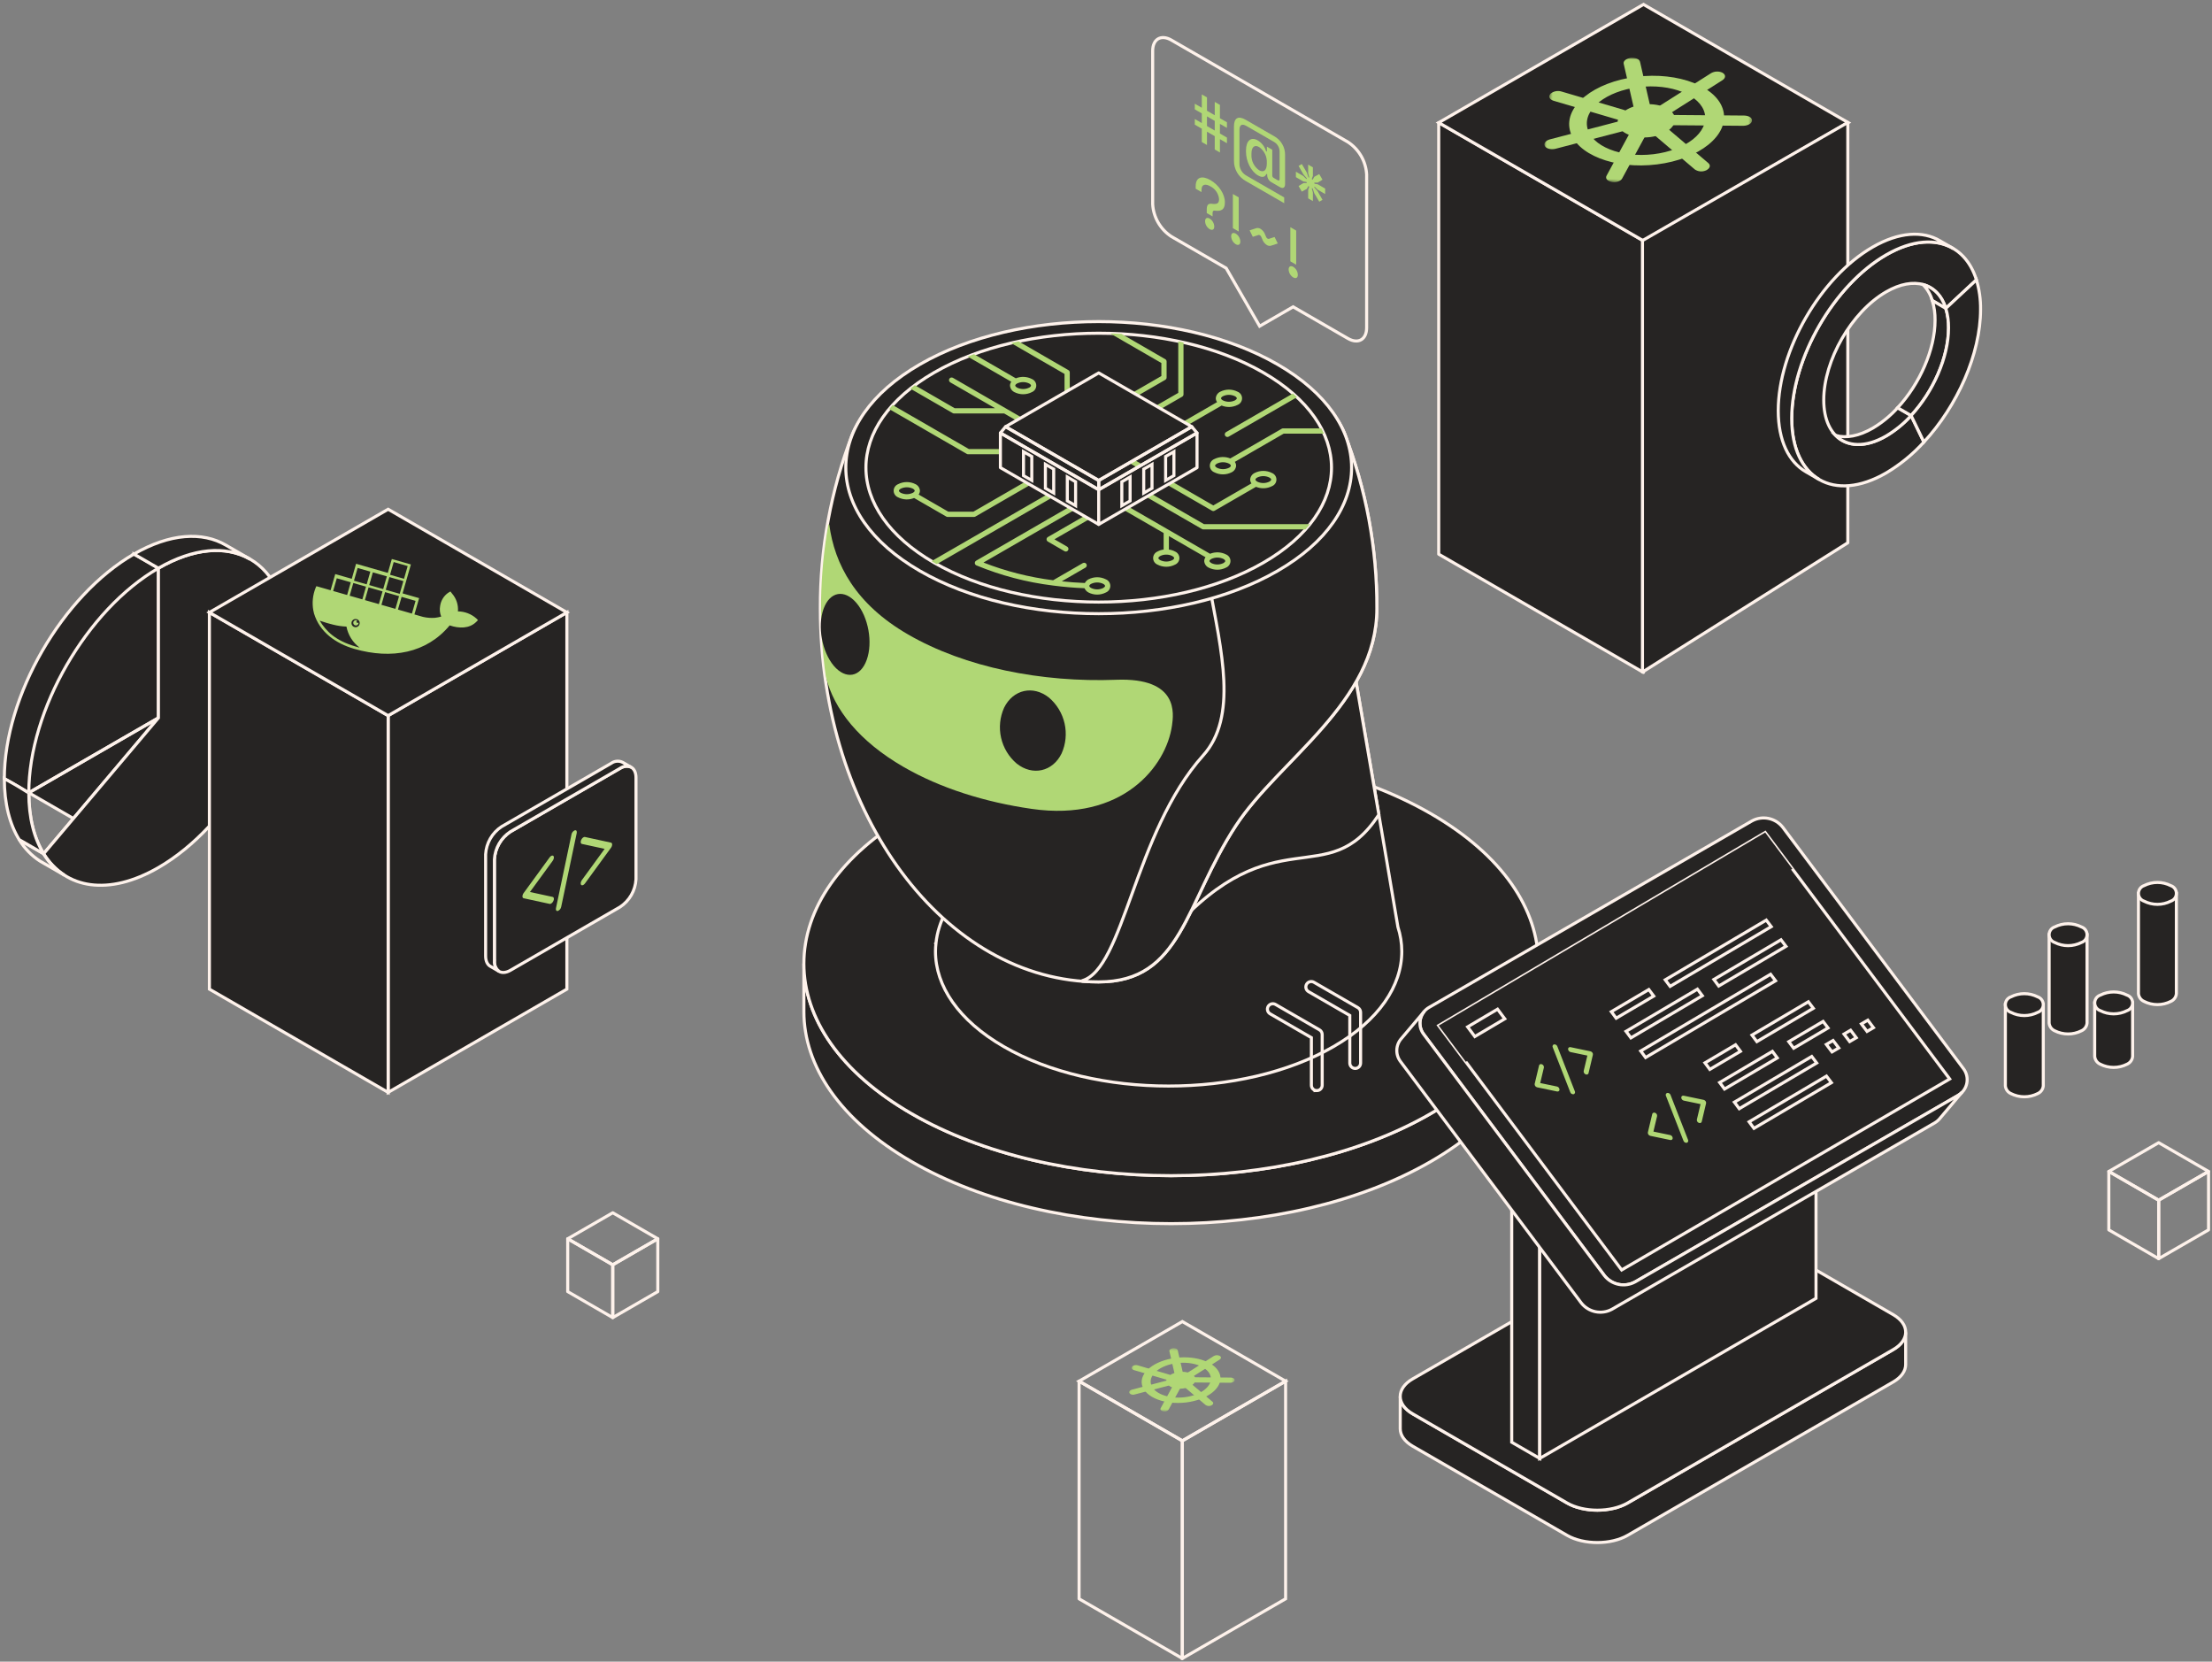 <svg width="723" height="543" viewBox="0 0 723 543" fill="none" xmlns="http://www.w3.org/2000/svg">
<rect x="0" y="0" width="723" height="543" fill="#808080" stroke="none"/>
<g clip-path="url(#clip0_53_8013)">
<path d="M51.777 185.675V234.596L9.411 259.058C9.411 232.038 28.379 199.185 51.777 185.675Z" fill="#F3B86D"/>
<path d="M43.778 181.057L72.743 197.779L31.237 271.658L1.412 254.444C1.412 227.424 20.38 194.57 43.778 181.061V181.057Z" fill="#262423" stroke="#FEF2EB"/>
<path d="M51.777 185.675V234.596L9.411 259.058C9.411 232.038 28.379 199.185 51.777 185.675Z" stroke="#FEF2EB"/>
<path d="M9.411 259.058L51.777 234.596L14.264 278.986C11.17 273.98 9.411 267.265 9.411 259.057V259.058Z" stroke="#FEF2EB"/>
<path d="M51.778 234.596V185.675C75.178 172.167 94.144 183.117 94.144 210.134C94.144 237.151 75.177 270.007 51.778 283.517C35.489 292.917 21.355 290.46 14.265 278.986L51.778 234.596Z" fill="#262423" stroke="#FEF2EB"/>
<path d="M43.778 181.056C55.546 174.261 66.191 173.656 73.868 178.172L81.335 182.483L81.328 182.495C73.695 178.317 63.275 179.036 51.777 185.675L43.778 181.056Z" fill="#262423" stroke="#FEF2EB"/>
<path d="M13.064 281.386C10.296 279.591 7.971 277.191 6.264 274.368L14.264 278.985C15.971 281.808 18.296 284.208 21.064 286.003L13.064 281.386Z" stroke="#FEF2EB"/>
<path d="M6.265 274.369C3.171 269.362 1.412 262.647 1.412 254.439C1.412 254.439 5.76 256.806 7.559 257.988C9.358 259.17 9.412 259.058 9.412 259.058C9.412 267.266 11.172 273.98 14.266 278.987L6.265 274.369Z" fill="#262423" stroke="#FEF2EB"/>
<path d="M126.864 356.973L185.283 323.235V200.128L126.864 233.853V356.973Z" fill="#262423" stroke="#FEF2EB"/>
<path d="M126.865 356.973L68.439 323.235V200.128L126.865 233.853V356.973Z" fill="#262423" stroke="#FEF2EB"/>
<path d="M126.865 233.857L68.439 200.132L126.865 166.416L185.284 200.132L126.865 233.857Z" fill="#262423" stroke="#FEF2EB"/>
<path d="M386.454 541.959L420.204 522.467V451.346L386.454 470.831V541.959Z" stroke="#FEF2EB"/>
<path d="M386.453 541.959L352.699 522.471V451.35L386.453 470.835V541.964V541.959Z" stroke="#FEF2EB" stroke-linecap="round" stroke-linejoin="round"/>
<path d="M386.453 470.83L352.699 451.345L386.453 431.868L420.203 451.347L386.453 470.83Z" stroke="#FEF2EB"/>
<path d="M161.602 280.834C161.704 279.021 162.23 277.256 163.138 275.683C164.046 274.11 165.311 272.773 166.831 271.778L202.648 251.099C205.523 249.439 207.875 250.799 207.875 254.117V287.349C207.773 289.162 207.248 290.926 206.34 292.499C205.432 294.072 204.167 295.41 202.648 296.405L166.831 317.085C163.954 318.745 161.602 317.385 161.602 314.068V280.834Z" fill="#262423" stroke="#FEF2EB"/>
<path d="M161.598 314.069V280.835C161.7 279.021 162.226 277.257 163.134 275.684C164.042 274.111 165.307 272.774 166.827 271.779L202.643 251.1C203.166 250.723 203.78 250.49 204.421 250.424C205.063 250.358 205.711 250.462 206.3 250.725L203.563 249.146C202.967 248.836 202.296 248.7 201.627 248.751C200.957 248.803 200.315 249.041 199.774 249.438L163.956 270.121C162.436 271.116 161.172 272.454 160.264 274.026C159.356 275.599 158.83 277.364 158.728 279.177V312.411C158.728 314.148 159.376 315.341 160.402 315.852L163.009 317.359C162.518 316.972 162.132 316.468 161.886 315.893C161.639 315.319 161.541 314.691 161.599 314.069H161.598Z" fill="#262423" stroke="#FEF2EB"/>
<path d="M187.888 271.323C187.608 271.439 187.362 271.623 187.171 271.858C186.98 272.093 186.851 272.371 186.795 272.669L181.719 296.78C181.587 297.402 181.864 297.807 182.337 297.685C182.616 297.569 182.862 297.385 183.053 297.15C183.244 296.915 183.373 296.636 183.43 296.339L188.507 272.228C188.637 271.606 188.361 271.202 187.889 271.328L187.888 271.323ZM180.888 279.723C180.611 279.417 180.058 279.617 179.654 280.172L171.147 291.843C170.913 292.151 170.779 292.523 170.762 292.909C170.762 293.247 170.906 293.48 171.147 293.533L179.654 295.379C180.054 295.466 180.61 295.028 180.889 294.401C181.168 293.774 181.065 293.194 180.661 293.107L173.217 291.491L180.661 281.28C181.063 280.726 181.164 280.028 180.885 279.722L180.888 279.723ZM199.699 275.357L191.192 273.511C190.792 273.423 190.234 273.86 189.957 274.487C189.68 275.114 189.78 275.693 190.184 275.781L197.628 277.396L190.184 287.608C189.784 288.162 189.678 288.86 189.957 289.166C190.236 289.472 190.787 289.266 191.192 288.717L199.699 277.048C199.933 276.739 200.068 276.367 200.085 275.98C200.082 275.641 199.938 275.408 199.696 275.357H199.699Z" fill="#B0D775"/>
<path d="M705.569 411.315L721.869 401.906V382.806L705.569 392.206V411.315Z" stroke="#FEF2EB" stroke-linecap="round" stroke-linejoin="round"/>
<path d="M705.568 411.315L689.274 401.906V382.806L705.568 392.206V411.315Z" stroke="#FEF2EB" stroke-linecap="round" stroke-linejoin="round"/>
<path d="M705.568 392.21L689.274 382.81L705.568 373.41L721.868 382.81L705.568 392.21Z" stroke="#FEF2EB" stroke-linecap="round" stroke-linejoin="round"/>
<path d="M200.278 430.58L215.001 422.08V404.816L200.278 413.316V430.58Z" stroke="#FEF2EB" stroke-linecap="round" stroke-linejoin="round"/>
<path d="M200.279 430.58L185.555 422.08V404.816L200.279 413.316V430.58Z" stroke="#FEF2EB" stroke-linecap="round" stroke-linejoin="round"/>
<path d="M200.279 413.315L185.555 404.815L200.279 396.315L215.002 404.815L200.279 413.315Z" stroke="#FEF2EB" stroke-linecap="round" stroke-linejoin="round"/>
<path d="M467.66 363.9C420.785 390.964 344.781 390.962 297.906 363.9C274.47 350.368 262.751 332.632 262.75 314.9V330.574C262.75 348.31 274.469 366.044 297.906 379.574C344.781 406.638 420.785 406.639 467.66 379.574C491.098 366.043 502.818 348.307 502.816 330.574V314.896C502.818 332.631 491.098 350.367 467.66 363.9Z" fill="#262423" stroke="#FEF2EB"/>
<path d="M262.75 314.893C262.75 297.158 274.468 279.422 297.906 265.893C344.782 238.831 420.784 238.831 467.661 265.893C491.097 279.426 502.817 297.161 502.817 314.893C502.817 332.625 491.098 350.364 467.661 363.893C420.786 390.957 344.782 390.955 297.907 363.893C274.47 350.367 262.751 332.631 262.75 314.893Z" fill="#262423" stroke="#FEF2EB"/>
<path d="M456.91 302.929C453.215 280.711 442.71 219.721 442.71 219.721C442.731 226.534 382.737 255.455 349.941 236.521C329.676 224.821 318.282 210.761 317.451 198.86V274.46L317.491 274.471C316.648 280.101 319.091 281.245 316.624 288.26C310.241 294.388 306.683 301.217 305.933 308.133L305.916 308.158L305.929 308.165C305.824 309.076 305.769 309.991 305.763 310.908C305.763 322.167 313.206 333.427 328.085 342.017C357.847 359.2 406.099 359.2 435.861 342.017C450.741 333.427 458.181 322.165 458.181 310.905C458.172 308.197 457.743 305.506 456.91 302.929Z" fill="#262423" stroke="#FEF2EB"/>
<path d="M450.685 266.212C446.732 243.118 442.707 219.721 442.707 219.721C442.728 226.544 382.734 255.455 349.938 236.521C334.124 227.396 323.804 216.844 319.597 206.99L317.448 207.19V248.242L382.876 304.292C416.775 266.212 433.827 292.042 450.685 266.212Z" fill="#262423" stroke="#FEF2EB"/>
<path d="M268.129 198.857C268.037 179.458 271.569 160.213 278.545 142.112C293.77 103.312 424.122 103.073 439.41 141.596C446.521 159.845 450.122 179.273 450.026 198.858C450.026 229.677 417.991 248.319 403.941 269.801C387.275 295.286 386.341 320.874 359.082 320.874C308.851 320.874 268.128 266.243 268.128 198.858L268.129 198.857Z" fill="#262423" stroke="#FEF2EB"/>
<path d="M423.656 125.805C417.856 125.505 411.685 127.515 405.256 133.005C371.842 161.552 415.956 221.567 393.256 246.87C370.711 271.991 367.334 316.9 353.599 320.5C353.671 320.5 353.744 320.572 353.816 320.665C355.56 320.799 357.316 320.874 359.083 320.874C386.344 320.874 387.276 295.286 403.942 269.801C417.992 248.319 450.027 229.676 450.027 198.858C450.123 179.273 446.521 159.845 439.411 141.596C436.911 135.296 431.311 130.033 423.656 125.805Z" fill="#262423" stroke="#FEF2EB"/>
<path d="M364.834 222.141C340.426 223.054 315.489 218.123 296.834 207.352C279.653 197.435 272.773 184.429 271.049 171.424V171.406H270.743C267.849 187.809 267.572 204.567 269.922 221.057C272.534 231.874 280.939 242.315 295.35 250.634C307.35 257.56 321.891 262.129 337.231 264.334C366.914 268.602 381.231 250.366 383.076 237.043C383.576 233.384 385.408 221.359 364.833 222.136L364.834 222.141Z" fill="#B0D775"/>
<path d="M328.191 231.268C331.134 225.31 337.67 223.838 342.867 227.968C345.433 230.16 347.221 233.123 347.963 236.416C348.705 239.708 348.361 243.152 346.982 246.233C344.065 252.173 337.502 253.656 332.305 249.52C329.736 247.333 327.946 244.37 327.205 241.078C326.464 237.786 326.812 234.342 328.196 231.265L328.191 231.268Z" fill="#262423"/>
<path d="M269.182 198.967C271.224 193.293 275.997 192.424 279.92 197.025C283.843 201.626 285.342 209.943 283.289 215.632C281.261 221.312 276.473 222.181 272.537 217.587C268.651 212.98 267.14 204.659 269.182 198.967Z" fill="#262423"/>
<path d="M276.456 152.819C276.456 140.605 284.525 128.393 300.665 119.074C332.946 100.435 385.286 100.435 417.565 119.074C433.704 128.392 441.772 140.605 441.772 152.819C441.772 165.033 433.708 177.248 417.569 186.568C385.286 205.204 332.946 205.204 300.664 186.568C284.524 177.249 276.457 165.035 276.457 152.821L276.456 152.819Z" fill="#262423" stroke="#FEF2EB"/>
<path d="M283.029 152.819C283.029 141.577 290.456 130.335 305.314 121.757C335.029 104.601 383.206 104.601 412.921 121.757C427.778 130.335 435.204 141.576 435.204 152.818C435.204 164.06 427.777 175.305 412.921 183.883C383.206 201.037 335.029 201.037 305.313 183.883C290.455 175.305 283.03 164.063 283.03 152.82L283.029 152.819Z" fill="#262423" stroke="#FEF2EB"/>
<path d="M427.116 352.74C428.132 352.224 429.256 351.955 430.395 351.955C431.535 351.955 432.659 352.224 433.675 352.74C435.488 353.785 435.488 355.481 433.675 356.527C432.659 357.042 431.535 357.311 430.395 357.311C429.256 357.311 428.132 357.042 427.116 356.527C425.305 355.481 425.305 353.786 427.116 352.74ZM412.378 331.907C412.447 330.633 412.816 329.392 413.454 328.287C414.093 327.182 414.982 326.242 416.051 325.545C418.079 324.375 419.723 325.324 419.723 327.666C419.654 328.94 419.286 330.18 418.648 331.285C418.01 332.39 417.12 333.329 416.051 334.026C414.023 335.198 412.378 334.248 412.378 331.906V331.907Z" fill="#262423"/>
<path d="M430.396 356.4C429.927 356.4 429.478 356.214 429.146 355.882C428.815 355.551 428.629 355.102 428.629 354.633V339.089L415.169 331.317C414.964 331.203 414.784 331.049 414.639 330.865C414.494 330.681 414.387 330.47 414.325 330.244C414.262 330.018 414.245 329.782 414.275 329.549C414.305 329.316 414.38 329.092 414.497 328.889C414.615 328.686 414.771 328.508 414.958 328.366C415.144 328.224 415.357 328.121 415.584 328.062C415.811 328.003 416.048 327.99 416.28 328.024C416.512 328.057 416.735 328.136 416.936 328.257L431.279 336.539C431.547 336.694 431.77 336.917 431.925 337.186C432.08 337.454 432.162 337.759 432.162 338.069V354.634C432.162 354.866 432.116 355.096 432.027 355.31C431.939 355.525 431.808 355.719 431.644 355.883C431.48 356.047 431.285 356.178 431.071 356.266C430.857 356.355 430.627 356.401 430.395 356.401L430.396 356.4Z" stroke="#FEF2EB"/>
<path d="M439.674 345.49C440.69 344.974 441.814 344.705 442.954 344.705C444.094 344.705 445.218 344.974 446.234 345.49C448.047 346.536 448.047 348.231 446.234 349.276C445.218 349.792 444.094 350.061 442.954 350.061C441.814 350.061 440.69 349.792 439.674 349.276C437.862 348.231 437.862 346.535 439.674 345.49ZM424.936 324.656C425.006 323.382 425.375 322.142 426.013 321.037C426.651 319.932 427.54 318.993 428.609 318.296C430.637 317.126 432.28 318.075 432.28 320.417C432.211 321.691 431.843 322.931 431.205 324.036C430.567 325.141 429.678 326.08 428.609 326.777C426.58 327.949 424.936 327 424.936 324.657V324.656Z" fill="#262423"/>
<path d="M442.952 349.15C442.483 349.15 442.034 348.964 441.702 348.632C441.371 348.301 441.185 347.852 441.185 347.383V331.839L427.725 324.067C427.52 323.953 427.34 323.799 427.195 323.615C427.05 323.431 426.943 323.22 426.881 322.994C426.818 322.768 426.801 322.532 426.831 322.299C426.861 322.066 426.936 321.842 427.053 321.639C427.171 321.436 427.327 321.258 427.514 321.116C427.7 320.974 427.913 320.871 428.14 320.812C428.367 320.753 428.604 320.74 428.836 320.774C429.068 320.807 429.291 320.886 429.492 321.007L443.835 329.289C444.103 329.444 444.326 329.667 444.481 329.936C444.636 330.204 444.718 330.509 444.718 330.819V347.383C444.718 347.615 444.672 347.845 444.583 348.059C444.495 348.274 444.364 348.468 444.2 348.632C444.036 348.796 443.842 348.927 443.627 349.015C443.413 349.104 443.184 349.15 442.952 349.15Z" stroke="#FEF2EB"/>
<path d="M348.302 159.064C348.246 158.966 348.171 158.881 348.082 158.812C347.993 158.744 347.891 158.694 347.782 158.664C347.673 158.635 347.56 158.628 347.448 158.642C347.337 158.657 347.229 158.694 347.132 158.75L304.48 183.376C304.76 183.543 305.026 183.716 305.313 183.882C305.6 184.048 305.902 184.202 306.193 184.365L347.993 160.234C348.09 160.178 348.176 160.103 348.244 160.014C348.313 159.924 348.363 159.822 348.392 159.714C348.421 159.605 348.428 159.492 348.414 159.38C348.399 159.269 348.362 159.161 348.306 159.064H348.302ZM418.938 140.103L402.12 149.812C401.281 149.469 400.378 149.311 399.472 149.35C398.566 149.388 397.68 149.622 396.873 150.035C396.448 150.21 396.085 150.507 395.829 150.889C395.573 151.271 395.437 151.72 395.437 152.18C395.437 152.639 395.573 153.089 395.829 153.471C396.085 153.852 396.448 154.15 396.873 154.325C397.757 154.781 398.737 155.019 399.732 155.019C400.727 155.019 401.707 154.781 402.591 154.325C402.999 154.127 403.348 153.825 403.6 153.447C403.852 153.07 403.999 152.633 404.025 152.18C404.018 151.73 403.87 151.295 403.602 150.934L419.596 141.7H432.721C432.461 141.121 432.184 140.55 431.889 139.987H419.367C419.217 139.987 419.069 140.026 418.939 140.101L418.938 140.103ZM401.733 152.842C401.111 153.15 400.427 153.311 399.733 153.311C399.039 153.311 398.355 153.15 397.733 152.842C397.376 152.636 397.154 152.383 397.154 152.181C397.154 151.979 397.376 151.726 397.732 151.52C398.354 151.211 399.04 151.05 399.734 151.05C400.429 151.05 401.115 151.211 401.737 151.52C402.095 151.726 402.316 151.979 402.316 152.181C402.316 152.383 402.095 152.637 401.737 152.842H401.733ZM380.533 141.381C380.341 141.497 380.202 141.684 380.146 141.901C380.09 142.118 380.121 142.349 380.234 142.543C380.346 142.738 380.53 142.88 380.746 142.94C380.962 143 381.193 142.973 381.39 142.865L399.29 132.528C400.129 132.871 401.033 133.029 401.939 132.99C402.845 132.952 403.732 132.718 404.539 132.305C404.963 132.129 405.326 131.831 405.581 131.45C405.836 131.068 405.972 130.619 405.972 130.16C405.972 129.701 405.836 129.252 405.581 128.87C405.326 128.488 404.963 128.191 404.539 128.015C403.655 127.559 402.674 127.321 401.679 127.321C400.685 127.321 399.704 127.559 398.82 128.015C398.412 128.213 398.064 128.516 397.811 128.893C397.559 129.27 397.412 129.707 397.385 130.16C397.392 130.609 397.541 131.045 397.809 131.406L380.533 141.381ZM399.68 129.498C400.302 129.19 400.986 129.029 401.68 129.029C402.374 129.029 403.058 129.19 403.68 129.498C404.037 129.704 404.258 129.957 404.258 130.159C404.258 130.361 404.037 130.615 403.681 130.821C403.059 131.13 402.373 131.291 401.678 131.291C400.984 131.291 400.298 131.13 399.676 130.821C399.32 130.615 399.098 130.362 399.098 130.16C399.098 129.958 399.32 129.705 399.676 129.499L399.68 129.498ZM364.51 141.281C364.566 141.378 364.641 141.464 364.73 141.532C364.82 141.601 364.921 141.651 365.03 141.68C365.139 141.709 365.252 141.716 365.364 141.702C365.475 141.687 365.583 141.65 365.68 141.594L386.4 129.63C386.532 129.555 386.642 129.446 386.718 129.314C386.794 129.183 386.834 129.033 386.833 128.881V111.906C386.264 111.777 385.692 111.653 385.119 111.533V128.39L364.823 140.106C364.725 140.162 364.64 140.237 364.572 140.327C364.503 140.416 364.453 140.518 364.424 140.627C364.395 140.735 364.388 140.849 364.403 140.96C364.418 141.072 364.454 141.18 364.511 141.277L364.51 141.281ZM360.161 136.081L380.881 124.117C381.011 124.042 381.12 123.934 381.195 123.804C381.27 123.673 381.31 123.525 381.31 123.375V118.128C381.31 117.977 381.27 117.83 381.195 117.699C381.12 117.569 381.011 117.461 380.881 117.386L366.546 109.109C365.315 109.042 364.082 108.99 362.846 108.952L379.595 118.623V122.881L359.302 134.597C359.11 134.713 358.971 134.9 358.915 135.117C358.859 135.334 358.89 135.565 359.003 135.759C359.115 135.954 359.299 136.096 359.515 136.156C359.731 136.216 359.962 136.189 360.159 136.081H360.161ZM397.005 166.895L410.526 159.088C411.365 159.431 412.268 159.589 413.174 159.55C414.079 159.512 414.966 159.278 415.773 158.865C416.197 158.689 416.56 158.392 416.816 158.01C417.071 157.628 417.207 157.179 417.207 156.72C417.207 156.261 417.071 155.812 416.816 155.43C416.56 155.048 416.197 154.75 415.773 154.575C414.889 154.119 413.909 153.881 412.914 153.881C411.919 153.881 410.939 154.119 410.055 154.575C409.646 154.772 409.298 155.076 409.045 155.453C408.792 155.83 408.645 156.268 408.618 156.721C408.625 157.171 408.775 157.607 409.044 157.967L396.577 165.167L364.428 146.606C364.33 146.547 364.222 146.508 364.109 146.492C363.997 146.475 363.882 146.481 363.771 146.51C363.661 146.538 363.557 146.588 363.467 146.657C363.376 146.726 363.3 146.812 363.243 146.911C363.186 147.01 363.149 147.119 363.135 147.232C363.121 147.345 363.129 147.46 363.159 147.569C363.19 147.679 363.242 147.782 363.313 147.871C363.383 147.96 363.471 148.035 363.571 148.09L396.149 166.899C396.28 166.972 396.428 167.009 396.579 167.007C396.729 167.005 396.876 166.963 397.005 166.886V166.895ZM410.911 156.059C411.533 155.75 412.219 155.589 412.913 155.589C413.608 155.589 414.294 155.75 414.916 156.059C415.273 156.265 415.494 156.518 415.494 156.72C415.494 156.922 415.273 157.176 414.916 157.382C414.294 157.69 413.61 157.851 412.916 157.851C412.222 157.851 411.537 157.69 410.916 157.382C410.559 157.176 410.337 156.923 410.337 156.72C410.337 156.517 410.559 156.265 410.915 156.059H410.911ZM400.433 142.373C400.489 142.47 400.564 142.556 400.653 142.624C400.743 142.693 400.844 142.743 400.953 142.772C401.062 142.801 401.175 142.808 401.287 142.794C401.398 142.779 401.506 142.742 401.603 142.686L423.92 129.801C423.487 129.395 423.057 128.986 422.598 128.586L400.743 141.203C400.646 141.259 400.56 141.334 400.492 141.423C400.423 141.513 400.373 141.614 400.344 141.723C400.315 141.832 400.308 141.945 400.322 142.057C400.337 142.168 400.374 142.276 400.43 142.373H400.433ZM361.48 189.327C360.596 188.871 359.615 188.633 358.62 188.633C357.626 188.633 356.645 188.871 355.761 189.327C355.264 189.602 354.856 190.015 354.588 190.516C352.042 190.417 349.527 190.233 347.044 189.965L354.798 185.488C354.99 185.372 355.129 185.185 355.185 184.968C355.241 184.751 355.209 184.52 355.097 184.326C354.985 184.131 354.801 183.989 354.585 183.929C354.369 183.868 354.137 183.895 353.941 184.004L344.218 189.618C336.418 188.631 328.77 186.687 321.446 183.83L354.426 164.781C354.618 164.665 354.757 164.478 354.813 164.261C354.869 164.044 354.837 163.813 354.725 163.619C354.613 163.424 354.429 163.282 354.213 163.222C353.997 163.161 353.765 163.188 353.569 163.297L319.047 183.231C318.909 183.311 318.796 183.427 318.721 183.567C318.646 183.707 318.611 183.866 318.621 184.025C318.63 184.183 318.684 184.336 318.776 184.466C318.868 184.597 318.994 184.698 319.14 184.761C327.129 188.065 335.527 190.277 344.108 191.335C344.163 191.348 344.22 191.356 344.277 191.358C347.665 191.798 351.068 192.086 354.485 192.221C354.739 192.815 355.188 193.306 355.757 193.612C356.641 194.068 357.621 194.306 358.616 194.306C359.611 194.306 360.591 194.068 361.475 193.612C361.899 193.436 362.262 193.139 362.518 192.757C362.773 192.375 362.909 191.926 362.909 191.467C362.909 191.008 362.773 190.559 362.518 190.177C362.262 189.795 361.899 189.497 361.475 189.322L361.48 189.327ZM360.623 192.133C360.001 192.442 359.315 192.603 358.62 192.603C357.926 192.603 357.24 192.442 356.618 192.133C356.261 191.927 356.039 191.674 356.039 191.472C356.039 191.27 356.261 191.016 356.618 190.811C357.24 190.503 357.924 190.342 358.618 190.342C359.312 190.342 359.996 190.503 360.618 190.811C360.975 191.017 361.196 191.27 361.196 191.472C361.196 191.674 360.976 191.927 360.62 192.134L360.623 192.133ZM400.759 181.189C399.952 180.776 399.065 180.543 398.159 180.504C397.254 180.466 396.35 180.623 395.511 180.966L365.747 163.781C365.649 163.722 365.541 163.683 365.428 163.667C365.316 163.65 365.201 163.656 365.09 163.685C364.98 163.713 364.876 163.763 364.786 163.832C364.695 163.901 364.619 163.987 364.562 164.086C364.505 164.185 364.468 164.294 364.454 164.407C364.44 164.52 364.448 164.635 364.478 164.744C364.509 164.854 364.561 164.957 364.632 165.046C364.702 165.135 364.79 165.21 364.89 165.265L380.341 174.185V179.592C379.639 179.671 378.96 179.887 378.341 180.227C377.916 180.402 377.553 180.699 377.297 181.081C377.041 181.463 376.905 181.912 376.905 182.372C376.905 182.832 377.041 183.281 377.297 183.663C377.553 184.044 377.916 184.342 378.341 184.517C379.225 184.973 380.205 185.211 381.2 185.211C382.195 185.211 383.175 184.973 384.059 184.517C384.483 184.341 384.846 184.044 385.102 183.662C385.357 183.28 385.493 182.831 385.493 182.372C385.493 181.913 385.357 181.464 385.102 181.082C384.846 180.7 384.483 180.402 384.059 180.227C383.44 179.887 382.761 179.671 382.059 179.592V175.181L394.03 182.094C393.762 182.455 393.613 182.89 393.606 183.34C393.633 183.791 393.779 184.227 394.03 184.604C394.28 184.98 394.627 185.283 395.033 185.481C395.917 185.937 396.898 186.175 397.892 186.175C398.887 186.175 399.868 185.937 400.752 185.481C401.176 185.305 401.539 185.008 401.794 184.626C402.05 184.244 402.186 183.795 402.186 183.335C402.186 182.876 402.05 182.427 401.794 182.045C401.539 181.663 401.176 181.366 400.752 181.19L400.759 181.189ZM383.203 181.713C383.559 181.92 383.78 182.172 383.78 182.375C383.78 182.578 383.559 182.831 383.203 183.037C382.581 183.346 381.895 183.507 381.2 183.507C380.506 183.507 379.82 183.346 379.198 183.037C378.841 182.83 378.619 182.576 378.619 182.376C378.619 182.176 378.841 181.92 379.198 181.715C379.811 181.393 380.495 181.231 381.187 181.245C381.187 181.245 381.196 181.245 381.201 181.245H381.215C381.907 181.231 382.591 181.393 383.204 181.714L383.203 181.713ZM399.903 183.996C399.281 184.304 398.597 184.465 397.903 184.465C397.209 184.465 396.524 184.304 395.903 183.996C395.546 183.789 395.324 183.535 395.324 183.335C395.324 183.135 395.546 182.879 395.902 182.673C396.524 182.364 397.21 182.203 397.904 182.203C398.599 182.203 399.285 182.364 399.907 182.673C400.263 182.879 400.484 183.132 400.484 183.334C400.484 183.536 400.255 183.791 399.899 183.997L399.903 183.996ZM309.733 168.928H318.376C318.527 168.928 318.674 168.888 318.805 168.813L341.224 155.869C341.421 155.755 341.564 155.568 341.623 155.349C341.682 155.13 341.651 154.896 341.537 154.699C341.424 154.503 341.237 154.359 341.018 154.3C340.798 154.242 340.565 154.272 340.368 154.386L318.147 167.215H309.963L300.263 161.615C300.531 161.255 300.679 160.82 300.686 160.371C300.659 159.918 300.512 159.481 300.26 159.104C300.008 158.727 299.66 158.424 299.252 158.226C298.368 157.77 297.387 157.532 296.392 157.532C295.398 157.532 294.417 157.77 293.533 158.226C293.108 158.401 292.745 158.698 292.489 159.08C292.233 159.462 292.097 159.911 292.097 160.371C292.097 160.83 292.233 161.28 292.489 161.662C292.745 162.043 293.108 162.341 293.533 162.516C294.34 162.929 295.227 163.163 296.133 163.201C297.038 163.24 297.942 163.082 298.781 162.739L309.302 168.814C309.432 168.889 309.58 168.929 309.731 168.929L309.733 168.928ZM298.396 161.028C297.774 161.336 297.09 161.497 296.396 161.497C295.702 161.497 295.018 161.336 294.396 161.028C294.039 160.822 293.817 160.569 293.817 160.367C293.817 160.165 294.039 159.911 294.396 159.705C295.018 159.397 295.702 159.236 296.396 159.236C297.09 159.236 297.774 159.397 298.396 159.705C298.753 159.911 298.974 160.164 298.974 160.366C298.974 160.568 298.753 160.822 298.397 161.027L298.396 161.028ZM371.472 158.552C371.374 158.492 371.266 158.451 371.152 158.434C371.039 158.416 370.923 158.422 370.812 158.45C370.7 158.478 370.596 158.528 370.504 158.597C370.413 158.666 370.336 158.753 370.279 158.852C370.221 158.952 370.184 159.062 370.17 159.176C370.156 159.29 370.165 159.405 370.197 159.516C370.228 159.626 370.282 159.729 370.354 159.818C370.426 159.908 370.515 159.982 370.616 160.036L392.869 172.884C392.999 172.959 393.147 172.999 393.297 172.999H426.708C427.212 172.441 427.7 171.87 428.173 171.285H393.533L371.472 158.552ZM316.433 148.446H332.865C333.092 148.446 333.31 148.356 333.471 148.195C333.632 148.034 333.722 147.816 333.722 147.589C333.722 147.362 333.632 147.144 333.471 146.983C333.31 146.822 333.092 146.732 332.865 146.732H316.665L291.765 132.357C291.365 132.793 291.001 133.237 290.629 133.679L316.005 148.331C316.135 148.406 316.282 148.446 316.433 148.446ZM330.119 125.995C330.146 126.448 330.293 126.886 330.546 127.263C330.799 127.64 331.147 127.943 331.556 128.14C332.44 128.596 333.42 128.834 334.414 128.834C335.409 128.834 336.389 128.596 337.273 128.14C337.698 127.965 338.061 127.667 338.317 127.285C338.572 126.903 338.709 126.454 338.709 125.994C338.709 125.535 338.572 125.086 338.317 124.704C338.061 124.322 337.698 124.024 337.273 123.849C336.466 123.436 335.579 123.203 334.673 123.164C333.768 123.125 332.864 123.282 332.025 123.625L318.349 115.73C317.656 115.985 316.967 116.247 316.284 116.516L330.545 124.75C330.276 125.11 330.127 125.546 330.12 125.995H330.119ZM332.411 125.334C333.033 125.025 333.719 124.864 334.413 124.864C335.108 124.864 335.794 125.025 336.416 125.334C336.773 125.54 336.994 125.793 336.994 125.995C336.994 126.197 336.773 126.451 336.416 126.657C335.794 126.965 335.11 127.126 334.416 127.126C333.722 127.126 333.037 126.965 332.416 126.657C332.059 126.451 331.837 126.198 331.837 125.996C331.837 125.794 332.057 125.539 332.413 125.333L332.411 125.334ZM347.945 131.876C347.945 132.103 348.035 132.321 348.196 132.482C348.357 132.643 348.575 132.733 348.802 132.733C349.029 132.733 349.247 132.643 349.408 132.482C349.569 132.321 349.659 132.103 349.659 131.876V121.706C349.659 121.555 349.619 121.408 349.544 121.277C349.469 121.147 349.36 121.039 349.23 120.964L332.955 111.564C332.122 111.739 331.291 111.914 330.467 112.106L347.945 122.197V131.876ZM311.833 135.123H328.227L343.215 143.777C343.313 143.837 343.421 143.877 343.535 143.895C343.648 143.913 343.764 143.907 343.875 143.879C343.986 143.851 344.091 143.801 344.183 143.732C344.274 143.663 344.351 143.576 344.408 143.476C344.466 143.377 344.502 143.267 344.516 143.153C344.53 143.039 344.522 142.924 344.49 142.813C344.459 142.703 344.405 142.6 344.333 142.511C344.261 142.421 344.172 142.347 344.071 142.293L311.489 123.481C311.391 123.421 311.283 123.38 311.169 123.363C311.056 123.345 310.94 123.351 310.829 123.379C310.717 123.407 310.613 123.457 310.521 123.526C310.43 123.595 310.353 123.682 310.296 123.781C310.238 123.881 310.201 123.991 310.187 124.105C310.173 124.219 310.182 124.334 310.214 124.445C310.245 124.555 310.299 124.658 310.371 124.747C310.443 124.837 310.532 124.911 310.633 124.965L325.255 133.406H312.055L299.027 125.881C298.527 126.253 298.021 126.624 297.544 127.003L311.402 135.003C311.532 135.078 311.68 135.117 311.83 135.117L311.833 135.123ZM342.071 176.237C342.071 176.387 342.11 176.535 342.185 176.665C342.26 176.796 342.369 176.904 342.499 176.979L347.944 180.122C348.041 180.178 348.149 180.215 348.26 180.23C348.372 180.244 348.486 180.237 348.594 180.208C348.703 180.179 348.805 180.129 348.894 180.06C348.984 179.992 349.059 179.906 349.115 179.809C349.171 179.711 349.208 179.604 349.223 179.492C349.237 179.381 349.23 179.267 349.201 179.159C349.172 179.05 349.122 178.948 349.053 178.859C348.985 178.769 348.899 178.694 348.802 178.638L344.641 176.238L359.549 167.632C359.741 167.516 359.88 167.329 359.936 167.112C359.992 166.895 359.961 166.664 359.848 166.47C359.736 166.275 359.552 166.133 359.336 166.073C359.12 166.012 358.888 166.039 358.692 166.148L342.499 175.496C342.369 175.571 342.26 175.679 342.185 175.809C342.11 175.94 342.071 176.087 342.071 176.237Z" fill="#B0D775"/>
<path d="M326.983 141.482L359.117 160.035V171.368L326.983 152.815V141.482Z" fill="#262423" stroke="#FEF2EB" stroke-linecap="round" stroke-linejoin="round"/>
<path d="M359.116 160.035L391.251 141.482V152.819L359.116 171.368V160.035Z" fill="#262423" stroke="#FEF2EB" stroke-linecap="round" stroke-linejoin="round"/>
<path d="M359.117 121.863L389.557 139.436L359.117 157.01L328.674 139.435L359.117 121.863Z" fill="#262423" stroke="#FEF2EB" stroke-linecap="round" stroke-linejoin="round"/>
<path d="M373.83 153.301L376.538 151.738V159.555L373.83 161.117V153.301ZM380.991 149.167L383.698 147.604V155.421L380.991 156.985V149.167ZM366.669 157.435L369.378 155.871V163.688L366.669 165.251V157.435Z" stroke="#FEF2EB"/>
<path d="M344.404 153.301L341.696 151.738V159.555L344.404 161.117V153.301ZM337.243 149.167L334.535 147.607V155.424L337.243 156.988V149.167ZM351.564 157.435L348.855 155.871V163.688L351.564 165.251V157.435Z" stroke="#FEF2EB"/>
<path d="M326.983 141.482L328.678 139.436L359.117 157.01V160.036L326.983 141.482Z" stroke="#FEF2EB" stroke-linecap="round" stroke-linejoin="round"/>
<path d="M359.116 157.01V160.036L391.251 141.483L389.556 139.437L359.116 157.01Z" stroke="#FEF2EB" stroke-linecap="round" stroke-linejoin="round"/>
<path d="M618.798 441.031L531.987 491.151C526.547 494.292 517.641 494.292 512.201 491.151L461.747 462.021C459.047 460.464 457.692 458.415 457.671 456.361V466.927C457.688 468.985 459.047 471.037 461.749 472.596L512.203 501.726C517.644 504.868 526.549 504.868 531.989 501.726L618.8 451.606C621.493 450.053 622.847 448.006 622.875 445.961V435.395C622.843 437.441 621.489 439.48 618.801 441.031H618.798Z" fill="#262423" stroke="#FEF2EB"/>
<path d="M618.798 429.609C624.239 432.75 624.239 437.891 618.798 441.033L531.987 491.153C526.547 494.294 517.641 494.294 512.201 491.153L461.746 462.022C456.305 458.881 456.305 453.74 461.746 450.598L548.557 400.478C553.997 397.337 562.903 397.337 568.343 400.478L618.798 429.609Z" fill="#262423" stroke="#FEF2EB"/>
<path d="M494.11 389.863L503.266 395.151V476.588L494.11 471.3V389.863Z" fill="#262423" stroke="#FEF2EB"/>
<path d="M503.267 375.834L593.567 323.527V424.281L503.267 476.588V375.834Z" fill="#262423" stroke="#FEF2EB"/>
<path d="M582.685 270.326C581.524 268.85 579.877 267.833 578.038 267.456C576.198 267.079 574.284 267.366 572.636 268.266L467.217 329.132C466.456 329.546 465.794 330.122 465.279 330.818C464.763 331.515 464.406 332.315 464.232 333.164C464.058 334.013 464.071 334.89 464.271 335.733C464.471 336.576 464.853 337.366 465.39 338.046L524.403 416.846C525.564 418.321 527.21 419.336 529.048 419.713C530.887 420.09 532.799 419.804 534.447 418.905L639.869 358.046C640.63 357.632 641.292 357.056 641.807 356.36C642.323 355.664 642.68 354.863 642.854 354.014C643.028 353.165 643.015 352.289 642.815 351.445C642.615 350.602 642.233 349.813 641.696 349.133L582.685 270.326Z" fill="#262423" stroke="#FEF2EB"/>
<path d="M534.448 418.904C532.8 419.803 530.888 420.089 529.049 419.712C527.211 419.335 525.565 418.32 524.404 416.845L465.39 338.045C464.533 336.961 464.083 335.611 464.116 334.23C464.15 332.849 464.665 331.522 465.573 330.481L458.107 339.305C457.155 340.342 456.603 341.685 456.552 343.092C456.5 344.499 456.952 345.878 457.826 346.982L516.838 425.782C517.999 427.257 519.645 428.274 521.483 428.651C523.322 429.028 525.235 428.741 526.883 427.842L632.305 366.978C633.064 366.544 633.725 365.958 634.248 365.258L641.356 356.858C640.92 357.324 640.418 357.722 639.866 358.041L534.448 418.904Z" fill="#262423" stroke="#FEF2EB"/>
<path d="M530.05 415.003C510.117 388.386 490.183 361.769 470.25 335.153L576.956 272.053L637.27 352.59L530.05 415.003Z" fill="#262423"/>
<g opacity="0.2">
<path d="M576.226 330.312C566.391 316.96 547.718 304.566 530.947 313.412C532.967 316.112 534.017 317.512 536.167 320.382C549.005 313.768 563.329 323.501 570.823 333.635C575.784 340.342 578.467 347.542 578.535 353.612C581.642 354.784 583.187 355.357 586.251 356.471C586.297 348.641 582.751 339.169 576.226 330.312Z" fill="#F3B86D"/>
<path d="M536.95 354.454C526.992 341.154 526.808 326.125 536.164 320.377C534.014 317.507 532.964 316.107 530.944 313.407C515.284 323.92 522.344 345.691 531.544 357.776C540.228 369.176 554.383 379.34 569.608 376.908C568.479 374.405 567.328 371.912 566.157 369.429C557.02 371.089 545.2 365.474 536.947 354.455L536.95 354.454Z" fill="#262423"/>
<path d="M586.249 356.47C583.67 355.537 581.098 354.584 578.533 353.611C578.6 359.679 576.165 364.681 571.45 367.5C569.817 368.457 568.025 369.112 566.16 369.433C567.603 372.507 568.298 374.009 569.611 376.912C572.056 376.445 574.404 375.566 576.554 374.312C582.795 370.62 586.205 364.29 586.254 356.466L586.249 356.47Z" fill="#FEF2EB"/>
</g>
<path d="M492.939 332.775L480.615 340.23C479.904 339.278 479.553 338.811 478.856 337.882L491.203 330.458C491.894 331.373 492.239 331.838 492.939 332.775ZM496.681 337.775L484.392 345.275C483.654 344.288 483.292 343.797 482.562 342.83C487.484 339.83 489.944 338.341 494.862 335.349C495.589 336.308 495.951 336.795 496.685 337.771L496.681 337.775ZM494.431 346.726C491.979 348.233 490.75 348.986 488.299 350.495C487.668 349.654 487.039 348.813 486.41 347.972C488.865 346.472 490.092 345.716 492.546 344.21C493.294 345.21 493.671 345.71 494.431 346.726Z" fill="#FEF2EB"/>
<path d="M561.482 309.852C561.281 309.852 561.088 309.772 560.946 309.631C560.803 309.489 560.722 309.297 560.721 309.096C560.708 305.552 560.721 303.779 560.806 300.262L560.816 299.847L575.255 291.014C575.427 290.909 575.634 290.876 575.831 290.924C576.027 290.971 576.196 291.095 576.301 291.267C576.407 291.44 576.439 291.647 576.391 291.843C576.344 292.039 576.22 292.209 576.048 292.314L562.316 300.714C562.239 303.945 562.229 305.705 562.242 309.09C562.242 309.19 562.223 309.289 562.185 309.382C562.147 309.474 562.092 309.558 562.021 309.629C561.95 309.7 561.867 309.756 561.774 309.795C561.682 309.833 561.583 309.853 561.483 309.853L561.482 309.852ZM601.811 354.745L601.476 354.627C598.409 353.56 595.357 352.46 592.318 351.327C592.135 351.253 591.988 351.111 591.908 350.93C591.828 350.75 591.821 350.545 591.889 350.36C591.957 350.175 592.095 350.023 592.273 349.938C592.45 349.852 592.655 349.839 592.842 349.901C596.418 351.22 598.248 351.883 601.642 353.07L615.542 344.794C615.628 344.739 615.724 344.703 615.824 344.686C615.925 344.669 616.027 344.673 616.126 344.697C616.225 344.72 616.319 344.764 616.4 344.824C616.482 344.884 616.551 344.961 616.603 345.048C616.655 345.136 616.689 345.233 616.703 345.333C616.717 345.434 616.71 345.537 616.684 345.635C616.657 345.733 616.611 345.825 616.549 345.905C616.486 345.986 616.408 346.052 616.319 346.102L601.811 354.745ZM531.565 396.438C531.398 396.438 531.236 396.383 531.104 396.282C530.972 396.181 530.876 396.039 530.832 395.878C530.788 395.717 530.798 395.547 530.86 395.392C530.922 395.238 531.034 395.108 531.177 395.023L545.028 386.777C545.16 383.593 545.198 381.877 545.238 378.593C545.24 378.393 545.321 378.201 545.463 378.061C545.606 377.92 545.798 377.841 545.998 377.841H546.007C546.208 377.844 546.4 377.927 546.541 378.071C546.681 378.215 546.76 378.409 546.758 378.61C546.717 382.046 546.676 383.781 546.529 387.254L546.512 387.663L531.955 396.331C531.837 396.402 531.703 396.439 531.565 396.438Z" fill="#262423"/>
<path d="M578.634 324.786C568.799 311.434 550.124 299.043 533.353 307.886L538.573 314.856C551.412 308.241 565.736 317.973 573.231 328.107C578.19 334.814 580.876 342.017 580.942 348.087C584.049 349.256 585.595 349.831 588.66 350.944C588.704 343.113 585.16 333.644 578.635 324.784L578.634 324.786Z" fill="#F3B86D"/>
<path d="M539.359 348.934C529.401 335.634 529.217 320.603 538.573 314.858L533.353 307.888C517.693 318.398 524.753 340.17 533.953 352.254C542.637 363.66 556.79 373.818 572.017 371.386C570.884 368.883 569.733 366.39 568.565 363.907C559.43 365.571 547.608 359.952 539.355 348.935L539.359 348.934Z" fill="#262423"/>
<path d="M588.658 350.949C586.079 350.016 583.507 349.063 580.94 348.092C581.007 354.156 578.573 359.158 573.857 361.979C572.224 362.936 570.432 363.591 568.567 363.911C569.738 366.394 570.889 368.887 572.019 371.39C574.464 370.925 576.812 370.048 578.962 368.795C585.202 365.102 588.613 358.773 588.662 350.95L588.658 350.949Z" fill="#FEF2EB"/>
<path d="M637.266 352.594L530.044 415.003C510.111 388.386 490.177 361.769 470.244 335.153C505.815 314.122 541.383 293.089 576.95 272.053C597.055 298.9 617.16 325.746 637.264 352.59L637.266 352.594Z" fill="#262423" stroke="#FEF2EB"/>
<path d="M585.842 283.921C550.26 304.936 514.679 325.953 479.099 346.97C475.338 341.947 473.537 339.541 470.247 335.149C505.818 314.118 541.386 293.085 576.953 272.049C580.244 276.45 582.052 278.866 585.842 283.921Z" fill="#262423"/>
<path d="M482.051 338.725C481.129 337.491 480.563 336.733 479.693 335.573L489.48 329.786C489.957 330.423 490.343 330.938 490.739 331.466C491.077 331.917 491.423 332.379 491.841 332.937C490.891 333.499 490.046 333.997 489.258 334.463C486.814 335.907 484.906 337.035 482.051 338.725Z" stroke="#FEF2EB"/>
<path d="M600.502 341.799C600.659 342.006 600.823 342.222 601.002 342.458L598.796 343.748C598.42 343.253 598.113 342.848 597.801 342.437C597.532 342.083 597.261 341.725 596.941 341.303C597.755 340.826 598.319 340.496 599.149 340.011C599.673 340.703 600.061 341.216 600.502 341.799ZM605.209 337.098C605.743 337.806 606.157 338.356 606.728 339.111C606.347 339.334 606.019 339.525 605.688 339.718C605.34 339.922 604.99 340.127 604.572 340.371C603.965 339.569 603.54 339.005 602.986 338.272C602.9 338.159 602.812 338.042 602.719 337.919C602.94 337.79 603.142 337.672 603.336 337.559C603.842 337.264 604.292 337.001 604.878 336.659C604.994 336.814 605.104 336.959 605.209 337.098ZM610.503 333.374L612.353 335.831L610.256 337.055C609.555 336.128 609.096 335.519 608.403 334.599C608.586 334.493 608.755 334.394 608.918 334.299C609.446 333.991 609.902 333.726 610.503 333.374Z" stroke="#FEF2EB"/>
<path d="M512.834 342.266C512.737 342.324 512.658 342.407 512.606 342.507C512.553 342.606 512.528 342.718 512.534 342.831C512.546 343.059 512.632 343.277 512.779 343.452C512.925 343.627 513.124 343.751 513.346 343.804L518.833 344.947L517.633 349.985C517.599 350.209 517.642 350.438 517.753 350.635C517.865 350.832 518.04 350.985 518.25 351.071C518.358 351.125 518.477 351.152 518.598 351.15C518.718 351.148 518.837 351.118 518.943 351.061C519.014 351.02 519.075 350.964 519.124 350.898C519.172 350.832 519.206 350.756 519.223 350.676L520.639 344.698C520.666 344.575 520.665 344.448 520.639 344.326C520.612 344.203 520.559 344.088 520.483 343.988C520.335 343.767 520.107 343.612 519.847 343.555L513.347 342.201C513.174 342.155 512.99 342.178 512.834 342.266ZM503.325 347.805C503.252 347.848 503.189 347.905 503.14 347.974C503.091 348.043 503.057 348.122 503.04 348.205L501.617 354.174C501.595 354.297 501.598 354.423 501.626 354.545C501.654 354.667 501.707 354.781 501.781 354.882C501.928 355.101 502.152 355.257 502.409 355.318L508.925 356.675C509.094 356.716 509.273 356.692 509.425 356.607C509.522 356.548 509.601 356.464 509.654 356.363C509.707 356.263 509.731 356.15 509.725 356.037C509.713 355.809 509.627 355.591 509.481 355.415C509.335 355.24 509.136 355.116 508.914 355.063L503.426 353.92L504.626 348.881C504.658 348.657 504.615 348.429 504.503 348.232C504.392 348.036 504.218 347.882 504.009 347.795C503.902 347.742 503.783 347.715 503.664 347.717C503.544 347.719 503.426 347.749 503.321 347.806L503.325 347.805ZM507.76 341.365C507.618 341.457 507.516 341.599 507.472 341.762C507.427 341.925 507.445 342.099 507.521 342.25L513.25 356.927C513.328 357.14 513.474 357.32 513.667 357.439C513.86 357.559 514.087 357.609 514.312 357.584C514.377 357.57 514.439 357.546 514.496 357.513C514.639 357.418 514.743 357.275 514.788 357.109C514.834 356.944 514.817 356.767 514.742 356.613L509.02 341.946C508.942 341.733 508.795 341.552 508.601 341.433C508.408 341.314 508.18 341.263 507.955 341.289C507.886 341.303 507.82 341.328 507.76 341.365ZM549.831 358.125C549.734 358.183 549.655 358.266 549.602 358.366C549.55 358.465 549.525 358.577 549.531 358.69C549.543 358.918 549.629 359.136 549.776 359.311C549.922 359.486 550.121 359.61 550.343 359.663L555.83 360.806L554.63 365.844C554.596 366.068 554.639 366.297 554.751 366.494C554.863 366.69 555.037 366.844 555.247 366.93C555.355 366.984 555.474 367.011 555.595 367.009C555.715 367.007 555.834 366.977 555.94 366.92C556.011 366.879 556.073 366.824 556.121 366.757C556.17 366.691 556.204 366.615 556.221 366.535L557.637 360.556C557.663 360.433 557.663 360.306 557.636 360.184C557.609 360.061 557.556 359.946 557.48 359.846C557.332 359.625 557.104 359.471 556.844 359.414L550.344 358.06C550.172 358.015 549.99 358.039 549.835 358.125H549.831ZM540.322 363.665C540.249 363.708 540.186 363.765 540.137 363.834C540.088 363.903 540.054 363.982 540.037 364.065L538.614 370.035C538.592 370.158 538.595 370.284 538.624 370.405C538.652 370.527 538.705 370.641 538.779 370.742C538.926 370.961 539.15 371.117 539.407 371.178L545.923 372.536C546.092 372.577 546.271 372.553 546.423 372.468C546.52 372.409 546.599 372.324 546.652 372.224C546.705 372.123 546.729 372.01 546.723 371.897C546.711 371.669 546.625 371.451 546.479 371.276C546.333 371.101 546.134 370.977 545.912 370.924L540.425 369.781L541.625 364.742C541.657 364.518 541.614 364.29 541.502 364.093C541.391 363.897 541.217 363.743 541.008 363.656C540.901 363.603 540.782 363.576 540.663 363.577C540.543 363.579 540.426 363.609 540.32 363.666L540.322 363.665ZM544.758 357.225C544.616 357.317 544.513 357.458 544.469 357.622C544.425 357.785 544.442 357.959 544.518 358.11L550.248 372.787C550.326 373 550.473 373.181 550.665 373.3C550.858 373.419 551.086 373.47 551.311 373.444C551.376 373.43 551.438 373.406 551.495 373.373C551.638 373.278 551.743 373.135 551.788 372.969C551.833 372.804 551.816 372.627 551.741 372.473L546.019 357.805C545.941 357.592 545.793 357.411 545.6 357.292C545.407 357.173 545.179 357.122 544.954 357.148C544.884 357.162 544.818 357.187 544.757 357.224L544.758 357.225Z" fill="#B0D775"/>
<path d="M578.727 318.37L580.348 320.51C575.238 323.519 567.196 328.27 559.154 333.02L559.043 333.085C550.988 337.844 542.947 342.594 537.865 345.586C537.798 345.494 537.723 345.391 537.642 345.281C537.452 345.02 537.23 344.717 537.007 344.415C536.773 344.097 536.538 343.783 536.342 343.527C536.321 343.5 536.3 343.473 536.279 343.446C541.656 340.275 550.274 335.181 558.72 330.19C566.379 325.663 573.897 321.22 578.727 318.37Z" stroke="#FEF2EB"/>
<path d="M592.171 345.233L593.79 347.373C588.86 350.275 584.924 352.6 580.971 354.936C577.132 357.204 573.276 359.482 568.478 362.307C568.415 362.222 568.345 362.127 568.271 362.025C568.077 361.759 567.849 361.448 567.62 361.137C567.385 360.819 567.151 360.505 566.955 360.249C566.934 360.222 566.913 360.195 566.892 360.168C571.838 357.251 575.781 354.919 579.747 352.574C583.562 350.318 587.398 348.048 592.171 345.233Z" stroke="#FEF2EB"/>
<path d="M578.099 301.717C578.398 302.111 578.701 302.512 578.935 302.82C573.326 306.123 562.194 312.698 551.462 319.037C549.579 320.149 547.708 321.255 545.882 322.333L544.284 320.197C547.243 318.449 550.317 316.633 553.369 314.829C562.973 309.154 572.365 303.605 577.317 300.684C577.529 300.964 577.812 301.338 578.099 301.717ZM526.73 330.683C526.71 330.656 526.69 330.629 526.669 330.603C529.516 328.925 533.783 326.404 538.691 323.505L538.929 323.364L540.527 325.5C536.437 327.915 532.347 330.329 528.255 332.741C528.181 332.641 528.099 332.528 528.011 332.408C527.824 332.153 527.61 331.861 527.395 331.57C527.161 331.252 526.926 330.938 526.73 330.683ZM596.982 351.656L598.602 353.796C593.672 356.698 589.737 359.023 585.783 361.359C581.944 363.627 578.089 365.905 573.29 368.73C573.228 368.646 573.16 368.553 573.087 368.453C572.892 368.186 572.663 367.873 572.432 367.56C572.197 367.242 571.962 366.927 571.766 366.672C571.745 366.645 571.724 366.618 571.704 366.591C576.603 363.702 580.52 361.385 584.451 359.06C588.302 356.782 592.167 354.496 596.982 351.656Z" stroke="#FEF2EB"/>
<path d="M556.414 325.385C548.635 329.983 540.852 334.576 533.064 339.164C532.995 339.069 532.917 338.963 532.834 338.85C532.644 338.591 532.425 338.291 532.204 337.992C531.97 337.675 531.735 337.36 531.539 337.105C531.518 337.077 531.496 337.049 531.475 337.022C535.352 334.739 541.856 330.896 549.04 326.652C550.928 325.537 552.862 324.394 554.809 323.244L556.414 325.385ZM583.75 309.247C576.422 313.567 569.096 317.89 561.773 322.216L560.181 320.071C567.5 315.742 574.816 311.421 582.128 307.106C582.562 307.68 583.291 308.641 583.75 309.247Z" stroke="#FEF2EB"/>
<path d="M557.336 347.404C557.315 347.378 557.295 347.352 557.276 347.326C559.651 345.928 562.248 344.393 564.958 342.79C565.723 342.338 566.497 341.881 567.277 341.42L568.875 343.556C567.949 344.102 567.033 344.642 566.131 345.175C563.567 346.688 561.115 348.136 558.86 349.463C558.797 349.376 558.726 349.28 558.651 349.177C558.457 348.911 558.229 348.601 558.001 348.291C557.766 347.974 557.531 347.659 557.336 347.404ZM592.692 329.497C588.223 332.122 582.981 335.219 577.661 338.363C576.521 339.037 575.378 339.712 574.238 340.386L572.636 338.248C575.394 336.619 578.169 334.979 580.864 333.387C584.489 331.245 587.97 329.188 591.071 327.358L592.692 329.497Z" stroke="#FEF2EB"/>
<path d="M597.502 335.921C594.139 337.9 590.336 340.145 586.391 342.474L586.272 342.545L584.669 340.404C585.568 339.873 586.46 339.346 587.34 338.826C590.365 337.039 593.26 335.329 595.882 333.782L597.502 335.921ZM578.901 346.898C573.504 350.086 568.188 353.226 563.67 355.886C563.608 355.8 563.538 355.705 563.464 355.603C563.269 355.337 563.041 355.026 562.812 354.715C562.577 354.397 562.342 354.083 562.147 353.828C562.126 353.8 562.105 353.773 562.084 353.747C567.165 350.75 573.247 347.159 579.312 343.572L580.91 345.711C580.24 346.107 579.57 346.503 578.901 346.898Z" stroke="#FEF2EB"/>
<path d="M537.181 219.749L470.25 181.095V40.076L537.181 78.71V219.749Z" fill="#262423" stroke="#FEF2EB" stroke-linecap="round" stroke-linejoin="round"/>
<path d="M537.181 78.71L470.25 40.076L537.181 1.451L604.101 40.076L537.181 78.71Z" fill="#262423" stroke="#FEF2EB"/>
<path d="M603.962 40.021V177.373L536.844 219.621V78.614L603.962 40.021Z" fill="#262423" stroke="#FEF2EB" stroke-linecap="round" stroke-linejoin="round"/>
<path d="M616.49 142.478C605.226 148.978 596.096 143.709 596.096 130.702C596.096 117.695 605.226 101.882 616.49 95.378C625.675 90.078 633.439 92.604 635.99 100.769L645.999 91.451C642.134 79.095 630.385 75.269 616.487 83.292C599.443 93.132 585.626 117.063 585.626 136.744C585.626 156.425 599.444 164.401 616.487 154.562C621.085 151.827 625.248 148.42 628.838 144.453L624.649 135.795C622.277 138.417 619.526 140.669 616.487 142.477L616.49 142.478Z" fill="#262423" stroke="#FEF2EB"/>
<path d="M585.626 136.743C585.626 117.063 599.444 93.132 616.488 83.291C625.098 78.319 632.881 77.902 638.478 81.237L634.073 78.693C628.473 75.357 620.694 75.774 612.083 80.747C595.04 90.587 581.223 114.518 581.223 134.198C581.223 144.025 584.669 150.934 590.241 154.164L590.256 154.173L590.269 154.18L594.646 156.708C589.073 153.478 585.627 146.569 585.627 136.741L585.626 136.743Z" fill="#262423" stroke="#FEF2EB"/>
<path d="M628.524 92.977C629.959 94.45 631.011 96.252 631.589 98.226L635.995 100.769C634.695 96.607 632.033 93.919 628.525 92.977H628.524ZM620.25 133.252C617.878 135.874 615.127 138.125 612.088 139.932C607.58 142.532 603.417 143.246 600.041 142.332C603.751 146.032 609.741 146.372 616.495 142.473C619.534 140.665 622.285 138.413 624.658 135.791L620.25 133.252Z" fill="#262423" stroke="#FEF2EB"/>
<path d="M635.996 100.769L631.59 98.226C632.208 100.296 632.508 102.448 632.481 104.608C632.481 114.261 627.448 125.459 620.249 133.252L624.656 135.795C631.856 128.004 636.888 116.805 636.888 107.151C636.915 104.99 636.614 102.838 635.996 100.768V100.769Z" fill="#262423" stroke="#FEF2EB"/>
<path d="M635.995 100.769C636.613 102.839 636.914 104.991 636.887 107.152C636.887 116.806 631.855 128.004 624.654 135.796L628.844 144.454C639.738 132.662 647.352 115.718 647.352 101.11C647.393 97.841 646.939 94.585 646.005 91.452L635.995 100.769Z" fill="#262423" stroke="#FEF2EB"/>
<mask id="mask0_53_8013" style="mask-type:luminance" maskUnits="userSpaceOnUse" x="503" y="16" width="72" height="49">
<path d="M574.356 23.166L508.01 16.165L503.696 57.045L570.042 64.047L574.356 23.166Z" fill="white"/>
</mask>
<g mask="url(#mask0_53_8013)">
<path d="M533.009 18.904C534.547 18.75 535.91 19.338 536.054 20.219L539.3 34.362C539.556 35.228 538.531 36.109 537.009 36.334C535.47 36.487 534.108 35.899 533.963 35.018L530.716 20.875C530.46 20.007 531.485 19.126 533.009 18.904Z" fill="#B0D775"/>
<path d="M536.902 34.172C542.043 33.543 546.757 35.413 547.428 38.344C548.098 41.276 544.479 44.17 539.337 44.798C534.195 45.425 529.482 43.557 528.811 40.627C528.14 37.697 531.76 34.801 536.901 34.173" fill="#B0D775"/>
<path d="M563.081 23.82C564.115 24.451 564.089 25.473 563.018 26.185L546.331 36.776C545.783 37.091 545.169 37.272 544.539 37.306C543.908 37.341 543.278 37.226 542.7 36.972C542.638 36.941 542.578 36.906 542.52 36.869C541.485 36.237 541.512 35.214 542.582 34.503L559.267 23.913C559.814 23.598 560.428 23.415 561.059 23.381C561.689 23.346 562.319 23.46 562.898 23.714C562.962 23.747 563.023 23.782 563.081 23.82Z" fill="#B0D775"/>
<path d="M506.712 30.722C506.02 31.565 506.498 32.526 507.827 32.943L528.33 38.98C528.928 39.16 529.56 39.193 530.174 39.075C530.787 38.957 531.362 38.692 531.851 38.303C531.895 38.259 531.936 38.212 531.974 38.163C532.667 37.319 532.189 36.359 530.86 35.941L510.359 29.901C509.761 29.721 509.129 29.689 508.516 29.807C507.902 29.925 507.327 30.189 506.838 30.578C506.793 30.623 506.751 30.672 506.712 30.722Z" fill="#B0D775"/>
<path d="M572.636 39.454C572.776 38.554 571.674 37.807 570.134 37.759L546.98 37.571C545.492 37.585 544.207 38.295 544.109 39.158C544.107 39.18 544.105 39.202 544.102 39.224C543.962 40.124 545.065 40.871 546.606 40.92L569.759 41.108C571.247 41.094 572.532 40.383 572.629 39.52C572.631 39.498 572.633 39.477 572.636 39.455" fill="#B0D775"/>
<path d="M557.705 55.639C558.936 55.023 559.222 54.002 558.365 53.287L545.037 41.966C544.519 41.614 543.923 41.397 543.3 41.334C542.678 41.271 542.05 41.364 541.473 41.606C541.408 41.631 541.344 41.658 541.283 41.686C540.052 42.302 539.766 43.324 540.624 44.038L553.949 55.365C554.466 55.717 555.063 55.934 555.685 55.997C556.308 56.059 556.936 55.966 557.513 55.724C557.578 55.698 557.642 55.672 557.704 55.644" fill="#B0D775"/>
<path d="M504.958 47.746C504.424 46.929 505.131 45.96 506.565 45.546L528.365 39.85C529.778 39.509 531.31 39.875 531.787 40.667C531.799 40.686 531.81 40.707 531.821 40.727C532.355 41.544 531.647 42.513 530.213 42.926L508.413 48.623C507.001 48.964 505.468 48.599 504.991 47.806C504.979 47.787 504.968 47.767 504.957 47.747" fill="#B0D775"/>
<path d="M526.788 59.474C525.349 59.186 524.622 58.288 525.114 57.408L532.658 43.53C533.046 42.713 534.484 42.181 535.867 42.341C535.94 42.349 536.013 42.356 536.084 42.372C537.522 42.661 538.249 43.558 537.757 44.439L530.214 58.317C529.826 59.133 528.388 59.665 527.006 59.505C526.932 59.498 526.86 59.49 526.788 59.474Z" fill="#B0D775"/>
<path d="M535.586 28.475C524.989 29.747 517.478 35.684 518.82 41.737C520.162 47.791 529.845 51.665 540.443 50.393C551.04 49.121 558.554 43.185 557.213 37.132L557.202 37.084C555.827 31.051 546.159 27.201 535.586 28.476M534.812 25.1C548.666 23.368 561.419 28.371 563.294 36.275C565.169 44.18 555.458 51.989 541.604 53.722C527.749 55.454 514.997 50.451 513.122 42.547L513.107 42.485C511.266 34.594 520.983 26.81 534.813 25.098" fill="#B0D775"/>
</g>
<path d="M698.961 291.949V324.714C699.011 325.259 699.206 325.781 699.525 326.226C699.844 326.67 700.276 327.022 700.776 327.245C702.134 327.934 703.636 328.293 705.159 328.293C706.682 328.293 708.184 327.934 709.542 327.245C710.042 327.022 710.474 326.67 710.793 326.226C711.112 325.781 711.307 325.259 711.358 324.714V291.949H698.961Z" fill="#262423" stroke="#FEF2EB"/>
<path d="M700.775 289.418C702.133 288.729 703.635 288.37 705.158 288.37C706.681 288.37 708.183 288.729 709.541 289.418C710.07 289.597 710.53 289.937 710.856 290.391C711.182 290.845 711.357 291.39 711.357 291.948C711.357 292.507 711.182 293.052 710.856 293.506C710.53 293.96 710.07 294.3 709.541 294.479C708.183 295.168 706.681 295.527 705.158 295.527C703.635 295.527 702.133 295.168 700.775 294.479C700.246 294.3 699.787 293.959 699.461 293.505C699.136 293.051 698.961 292.507 698.961 291.948C698.961 291.39 699.136 290.846 699.461 290.392C699.787 289.938 700.246 289.597 700.775 289.418Z" fill="#262423" stroke="#FEF2EB"/>
<path d="M684.656 327.734V345.234C684.707 345.779 684.901 346.301 685.22 346.745C685.539 347.19 685.971 347.542 686.471 347.765C687.829 348.454 689.331 348.813 690.854 348.813C692.377 348.813 693.879 348.454 695.237 347.765C695.737 347.542 696.169 347.19 696.488 346.746C696.807 346.301 697.001 345.779 697.052 345.234V327.734H684.656Z" fill="#262423" stroke="#FEF2EB"/>
<path d="M686.476 325.203C687.834 324.514 689.336 324.155 690.859 324.155C692.382 324.155 693.884 324.514 695.242 325.203C695.771 325.382 696.23 325.723 696.556 326.177C696.881 326.631 697.056 327.175 697.056 327.733C697.056 328.292 696.881 328.836 696.556 329.29C696.23 329.744 695.771 330.085 695.242 330.264C693.884 330.953 692.382 331.312 690.859 331.312C689.336 331.312 687.834 330.953 686.476 330.264C685.947 330.085 685.488 329.744 685.162 329.29C684.837 328.836 684.662 328.292 684.662 327.733C684.662 327.175 684.837 326.631 685.162 326.177C685.488 325.723 685.947 325.382 686.476 325.203Z" fill="#262423" stroke="#FEF2EB"/>
<path d="M669.763 305.448V334.313C669.814 334.858 670.008 335.379 670.327 335.824C670.646 336.269 671.078 336.62 671.578 336.843C672.936 337.532 674.438 337.891 675.961 337.891C677.484 337.891 678.986 337.532 680.344 336.843C680.844 336.621 681.276 336.269 681.595 335.824C681.914 335.38 682.109 334.858 682.16 334.313V305.443L669.763 305.448Z" fill="#262423" stroke="#FEF2EB"/>
<path d="M671.576 302.917C672.934 302.228 674.436 301.869 675.959 301.869C677.482 301.869 678.984 302.228 680.342 302.917C680.871 303.096 681.331 303.436 681.657 303.89C681.983 304.344 682.158 304.889 682.158 305.447C682.158 306.006 681.983 306.551 681.657 307.005C681.331 307.459 680.871 307.799 680.342 307.978C678.984 308.667 677.482 309.026 675.959 309.026C674.436 309.026 672.934 308.667 671.576 307.978C671.047 307.799 670.588 307.458 670.262 307.004C669.937 306.55 669.762 306.006 669.762 305.447C669.762 304.889 669.937 304.345 670.262 303.891C670.588 303.437 671.047 303.096 671.576 302.917Z" fill="#262423" stroke="#FEF2EB"/>
<path d="M655.458 328.293V354.837C655.508 355.382 655.703 355.904 656.022 356.348C656.34 356.793 656.772 357.145 657.272 357.368C658.63 358.057 660.132 358.416 661.655 358.416C663.178 358.416 664.68 358.057 666.038 357.368C666.538 357.145 666.97 356.794 667.289 356.349C667.608 355.904 667.803 355.382 667.853 354.837V328.293H655.458Z" fill="#262423" stroke="#FEF2EB"/>
<path d="M657.269 325.765C658.627 325.076 660.129 324.717 661.652 324.717C663.175 324.717 664.677 325.076 666.035 325.765C666.564 325.944 667.023 326.284 667.349 326.738C667.674 327.192 667.85 327.736 667.85 328.295C667.85 328.853 667.674 329.398 667.349 329.852C667.023 330.306 666.564 330.646 666.035 330.825C664.677 331.514 663.175 331.873 661.652 331.873C660.129 331.873 658.627 331.514 657.269 330.825C656.74 330.646 656.281 330.305 655.955 329.851C655.63 329.397 655.455 328.853 655.455 328.294C655.455 327.736 655.63 327.192 655.955 326.738C656.281 326.284 656.74 325.944 657.269 325.765Z" fill="#262423" stroke="#FEF2EB"/>
<path d="M440.575 46.417L382.875 13.106C379.508 11.163 376.754 12.753 376.754 16.64V66.698C376.873 68.821 377.489 70.886 378.552 72.727C379.616 74.568 381.096 76.133 382.875 77.298L400.781 87.637L411.721 106.585L422.659 100.269L440.569 110.61C443.935 112.553 446.688 110.963 446.69 107.076V57.018C446.571 54.896 445.956 52.831 444.894 50.99C443.832 49.148 442.353 47.582 440.575 46.417Z" stroke="#FEF2EB"/>
<path d="M392.813 35.211V30.855L394.506 31.833V36.19L397.047 37.656V33.3L398.74 34.278V38.634L401.031 39.957V41.8L398.74 40.477V43.634L401.031 44.957V46.802L398.74 45.479V49.834L397.047 48.857V44.5L394.506 43.034V47.39L392.813 46.412V42.056L390.522 40.733V38.89L392.813 40.214V37.057L390.522 35.735V33.89L392.813 35.211ZM394.503 41.19L397.044 42.658V39.5L394.503 38.033V41.19Z" fill="#B0D775"/>
<path d="M403.325 41.349C403.325 38.526 404.711 37.726 407.174 39.149L416.413 44.482C417.535 45.086 418.467 45.99 419.106 47.093C419.745 48.195 420.065 49.453 420.032 50.727V60.127C420.032 61.35 419.378 61.75 418.281 61.116L415.586 59.56C415.17 59.329 414.822 58.993 414.576 58.586C414.331 58.178 414.196 57.714 414.186 57.238V56.971L413.916 56.817C413.609 57.617 412.858 58.293 411.203 57.338C408.855 55.983 407.257 52.661 407.257 49.549V49.172C407.257 46.037 408.836 44.572 411.086 45.872C412.412 46.661 413.389 47.924 413.819 49.406L414.09 49.561V47.917L415.841 48.928V57.262C415.827 57.439 415.865 57.617 415.95 57.772C416.036 57.928 416.165 58.056 416.322 58.139L417.573 58.861C418.035 59.128 418.245 59.006 418.245 58.428V49.628C418.26 48.956 418.09 48.293 417.754 47.711C417.418 47.129 416.928 46.651 416.339 46.328L407.469 41.206C405.909 40.306 405.119 40.761 405.119 42.562V53.362C405.089 54.192 405.294 55.014 405.709 55.734C406.125 56.453 406.735 57.041 407.469 57.43L419.746 64.518V66.408L407.177 59.151C405.994 58.495 405.011 57.531 404.334 56.361C403.656 55.191 403.308 53.859 403.328 52.507L403.325 41.349ZM411.543 55.627C413.043 56.494 414.066 55.683 414.066 53.417V53.172C414.116 52.174 413.911 51.179 413.47 50.282C413.028 49.386 412.365 48.617 411.543 48.048C410.043 47.182 409.043 48.027 409.043 50.248V50.515C408.991 51.509 409.194 52.5 409.632 53.394C410.069 54.288 410.727 55.056 411.544 55.626L411.543 55.627Z" fill="#B0D775"/>
<path d="M425.998 57.512L427.037 58.535L427.137 58.278L426.022 56.99L424.445 54.213L425.503 53.602L427.12 56.356L427.678 57.967L427.947 58.012L427.582 56.6V53.8L429.121 54.689V57.489L428.756 58.478L429.026 58.745L429.584 57.778L431.201 56.89L432.259 58.723L430.681 59.679H429.566L429.666 60.046L430.707 60.223L433.13 61.623V63.402L430.707 62.002L429.666 60.98L429.566 61.234L430.682 62.524L432.26 65.301L431.202 65.912L429.585 63.156L429.027 61.545L428.757 61.5L429.123 62.91V65.71L427.584 64.821V62.021L427.949 61.032L427.679 60.765L427.121 61.731L425.504 62.62L424.446 60.787L426.023 59.832H427.133L427.033 59.467L425.994 59.288L423.568 57.888V56.112L425.998 57.512Z" fill="#B0D775"/>
<path d="M395.662 58.871C398.392 60.448 400.356 63.449 400.356 66.049V66.16C400.356 68.672 398.972 68.983 397.469 68.871L396.988 68.816C396.507 68.805 396.333 69.016 396.333 69.726V70.726L394.433 69.626V68.515C394.433 67.115 394.781 66.493 395.972 66.582L396.454 66.636C397.743 66.736 398.454 66.503 398.454 65.058C398.373 64.189 398.075 63.355 397.588 62.631C397.101 61.907 396.44 61.316 395.666 60.914C394.029 59.969 392.72 60.147 392.72 62.058V62.769L390.815 61.669V60.869C390.815 57.824 392.893 57.269 395.666 58.869L395.662 58.871ZM395.391 71.428C395.833 71.707 396.201 72.09 396.462 72.543C396.723 72.996 396.871 73.505 396.891 74.028C396.891 75.028 396.236 75.383 395.391 74.894C394.947 74.617 394.577 74.235 394.316 73.781C394.054 73.328 393.908 72.817 393.891 72.294C393.891 71.294 394.525 70.928 395.391 71.428Z" fill="#B0D775"/>
<path d="M403.909 76.343C404.353 76.62 404.722 77.002 404.984 77.456C405.245 77.909 405.391 78.42 405.409 78.943C405.409 79.943 404.774 80.31 403.909 79.81C403.467 79.531 403.099 79.148 402.838 78.695C402.577 78.242 402.43 77.732 402.409 77.21C402.403 76.211 403.057 75.855 403.909 76.343ZM404.872 64.498V75.656L402.966 74.556V63.397L404.872 64.498Z" fill="#B0D775"/>
<path d="M414.292 77.963C414.393 78.025 414.51 78.058 414.628 78.06C414.747 78.062 414.864 78.032 414.968 77.974L416.602 77.453L417.642 79.564L415.68 80.209C415.431 80.317 415.159 80.364 414.888 80.347C414.617 80.33 414.353 80.248 414.12 80.109C413.37 79.645 412.811 78.928 412.544 78.087C412.273 77.4 412.139 77.076 411.773 76.866C411.674 76.806 411.561 76.774 411.446 76.774C411.331 76.774 411.217 76.806 411.119 76.866L409.482 77.387L408.444 75.278L410.407 74.633C410.654 74.529 410.922 74.485 411.19 74.505C411.457 74.524 411.716 74.606 411.946 74.744C412.705 75.198 413.274 75.913 413.546 76.755C413.815 77.442 413.946 77.766 414.296 77.966L414.292 77.963Z" fill="#B0D775"/>
<path d="M422.698 87.194C423.142 87.471 423.511 87.853 423.773 88.306C424.034 88.76 424.18 89.271 424.198 89.794C424.198 90.794 423.564 91.161 422.698 90.661C422.256 90.382 421.888 89.999 421.627 89.546C421.366 89.093 421.218 88.583 421.198 88.061C421.198 87.061 421.852 86.705 422.698 87.194ZM423.661 75.349V86.505L421.755 85.405V74.248L423.661 75.349Z" fill="#B0D775"/>
<mask id="mask1_53_8013" style="mask-type:luminance" maskUnits="userSpaceOnUse" x="368" y="439" width="37" height="25">
<path d="M404.427 442.744L370.676 439.182L368.481 459.978L402.233 463.54L404.427 442.744Z" fill="white"/>
</mask>
<g mask="url(#mask1_53_8013)">
<path d="M383.393 440.575C384.176 440.497 384.868 440.796 384.942 441.242L386.597 448.437C386.728 448.877 386.202 449.325 385.431 449.439C384.648 449.517 383.956 449.217 383.882 448.772L382.227 441.577C382.096 441.136 382.622 440.688 383.393 440.575Z" fill="#B0D775"/>
<path d="M385.374 448.342C387.989 448.021 390.388 448.972 390.731 450.465C391.073 451.958 389.231 453.425 386.614 453.748C383.998 454.07 381.601 453.118 381.258 451.625C380.914 450.132 382.757 448.664 385.373 448.342" fill="#B0D775"/>
<path d="M398.692 443.078C399.218 443.399 399.206 443.92 398.66 444.282L390.171 449.67C389.892 449.83 389.58 449.923 389.259 449.94C388.938 449.957 388.618 449.899 388.324 449.77C388.291 449.754 388.26 449.736 388.229 449.717C387.703 449.396 387.714 448.875 388.26 448.513L396.749 443.126C397.027 442.965 397.339 442.873 397.66 442.855C397.981 442.837 398.301 442.896 398.596 443.025C398.628 443.041 398.659 443.06 398.69 443.079" fill="#B0D775"/>
<path d="M370.016 446.587C369.662 447.017 369.907 447.506 370.583 447.718L381.013 450.788C381.317 450.88 381.639 450.896 381.951 450.836C382.263 450.776 382.555 450.642 382.804 450.444C382.826 450.421 382.847 450.397 382.867 450.372C383.221 449.943 382.976 449.455 382.3 449.242L371.871 446.17C371.567 446.078 371.245 446.062 370.933 446.122C370.622 446.182 370.329 446.316 370.08 446.514C370.058 446.537 370.036 446.562 370.016 446.587Z" fill="#B0D775"/>
<path d="M403.548 451.029C403.619 450.571 403.059 450.192 402.275 450.167L390.501 450.071C389.743 450.078 389.089 450.439 389.04 450.879C389.039 450.89 389.038 450.901 389.036 450.913C388.965 451.37 389.527 451.75 390.31 451.775L402.088 451.87C402.845 451.864 403.499 451.502 403.548 451.063C403.55 451.052 403.551 451.041 403.552 451.03" fill="#B0D775"/>
<path d="M395.956 459.263C396.583 458.95 396.728 458.43 396.292 458.067L389.512 452.309C389.249 452.13 388.945 452.02 388.629 451.988C388.312 451.956 387.993 452.003 387.699 452.126C387.666 452.138 387.634 452.152 387.603 452.167C386.977 452.48 386.831 453 387.269 453.364L394.045 459.126C394.308 459.304 394.612 459.415 394.929 459.447C395.245 459.478 395.565 459.431 395.858 459.308C395.892 459.294 395.924 459.281 395.955 459.267" fill="#B0D775"/>
<path d="M369.123 455.247C368.851 454.831 369.211 454.339 369.946 454.127L381.036 451.229C381.336 451.129 381.658 451.114 381.966 451.188C382.274 451.262 382.555 451.42 382.777 451.646L382.794 451.675C383.066 452.092 382.706 452.584 381.971 452.796L370.881 455.693C370.581 455.794 370.259 455.809 369.951 455.735C369.644 455.662 369.363 455.503 369.14 455.278L369.123 455.247Z" fill="#B0D775"/>
<path d="M380.228 461.217C379.496 461.07 379.127 460.614 379.377 460.166L383.215 453.106C383.406 452.865 383.659 452.682 383.947 452.575C384.234 452.468 384.546 452.443 384.847 452.502C384.885 452.506 384.922 452.51 384.958 452.514C385.69 452.66 386.059 453.117 385.809 453.565L381.971 460.625C381.781 460.866 381.528 461.05 381.24 461.156C380.952 461.263 380.64 461.288 380.339 461.23C380.301 461.226 380.264 461.222 380.227 461.218" fill="#B0D775"/>
<path d="M384.705 445.444C379.311 446.091 375.492 449.112 376.176 452.19C376.859 455.269 381.78 457.241 387.18 456.594C392.581 455.948 396.393 452.926 395.71 449.848L395.705 449.825C395.007 446.756 390.087 444.797 384.709 445.445M384.311 443.728C391.359 442.846 397.846 445.391 398.802 449.413C399.758 453.434 394.815 457.408 387.767 458.289C380.719 459.17 374.232 456.625 373.276 452.604L373.268 452.573C372.331 448.558 377.275 444.599 384.31 443.729" fill="#B0D775"/>
</g>
<path d="M155.675 202.084C154.018 200.623 151.889 199.81 149.679 199.793C149.764 198.742 149.638 197.684 149.307 196.683C148.976 195.682 148.447 194.757 147.753 193.963L147.229 193.281L146.479 193.721C145.773 194.217 145.177 194.853 144.726 195.589C144.275 196.325 143.98 197.146 143.859 198C143.637 199.175 143.759 200.388 144.209 201.495C143.538 201.678 142.854 201.811 142.163 201.891C140.851 201.99 139.531 201.888 138.249 201.586L135.462 200.787L136.99 195.458L131.588 193.91L134.298 184.46L128.068 182.674L126.767 187.209L116.386 184.232L114.977 189.146L109.574 187.597L108.058 192.884L103.407 191.55L103.162 192.094C102.221 194.423 101.959 196.972 102.406 199.444L102.624 200.407L102.644 200.495C104.473 206.5 109.597 210.26 115.869 212.059C127.997 215.536 139.426 213.455 146.977 204.371C150.009 205.404 153.402 205.477 155.667 203.222L156.236 202.649L155.68 202.081L155.675 202.084ZM116.889 185.606L121.042 186.797L119.85 190.955L115.696 189.764L116.889 185.606ZM117.539 203.872C117.489 204.139 117.359 204.384 117.167 204.576C116.975 204.768 116.73 204.897 116.463 204.946C116.196 204.996 115.92 204.964 115.672 204.854C115.424 204.744 115.215 204.561 115.073 204.33C114.93 204.1 114.861 203.831 114.874 203.56C114.887 203.289 114.981 203.028 115.145 202.812C115.309 202.595 115.535 202.434 115.792 202.348C116.05 202.262 116.327 202.256 116.588 202.331C116.913 202.418 117.193 202.625 117.37 202.911C117.547 203.197 117.608 203.541 117.54 203.87L117.539 203.872ZM115.48 190.519L119.633 191.71L118.441 195.868L114.288 194.677L115.48 190.517L115.48 190.519ZM110.08 188.971L114.649 190.281L113.457 194.438L108.887 193.128L110.08 188.971ZM116.145 211.241C109.593 209.322 106.637 206.306 104.489 202.826C105.35 203.114 106.17 203.391 106.917 203.605C107.581 203.795 108.247 203.986 108.88 204.127C110.307 204.487 111.767 204.7 113.238 204.763C113.771 207.515 115.311 209.969 117.557 211.646L116.145 211.241ZM123.84 197.414L119.272 196.104L120.464 191.946L125.033 193.256L123.84 197.414ZM125.249 192.501L120.681 191.191L121.873 187.035L126.442 188.345L125.249 192.501ZM129.24 198.962L124.672 197.652L125.864 193.495L130.433 194.805L129.24 198.962ZM130.648 194.049L126.081 192.739L127.272 188.584L131.841 189.894L130.648 194.049ZM132.057 189.136L127.489 187.826L128.682 183.668L133.251 184.978L132.057 189.136ZM134.64 200.51L130.071 199.2L131.263 195.043L135.832 196.353L134.64 200.51ZM116.801 202.84C116.71 202.762 116.604 202.704 116.49 202.668C116.325 202.637 116.154 202.655 115.998 202.72C115.843 202.784 115.709 202.892 115.614 203.031C115.519 203.17 115.466 203.333 115.462 203.502C115.458 203.67 115.503 203.836 115.591 203.979C115.68 204.122 115.808 204.237 115.96 204.309C116.113 204.38 116.283 204.406 116.449 204.383C116.616 204.36 116.773 204.289 116.9 204.179C117.027 204.069 117.12 203.924 117.166 203.762C117.193 203.655 117.195 203.543 117.17 203.435C117.12 203.485 117.058 203.52 116.99 203.537C116.921 203.554 116.85 203.553 116.782 203.532C116.735 203.521 116.69 203.501 116.65 203.472C116.61 203.444 116.577 203.408 116.551 203.366C116.525 203.324 116.508 203.278 116.501 203.23C116.493 203.182 116.495 203.132 116.506 203.085C116.536 203.026 116.578 202.975 116.628 202.933C116.679 202.891 116.737 202.86 116.8 202.841L116.801 202.84Z" fill="#B0D775"/>
</g>
<defs>
<clipPath id="clip0_53_8013">
<rect width="721.452" height="541.586" fill="white" transform="translate(0.912 0.873)"/>
</clipPath>
</defs>
</svg>

